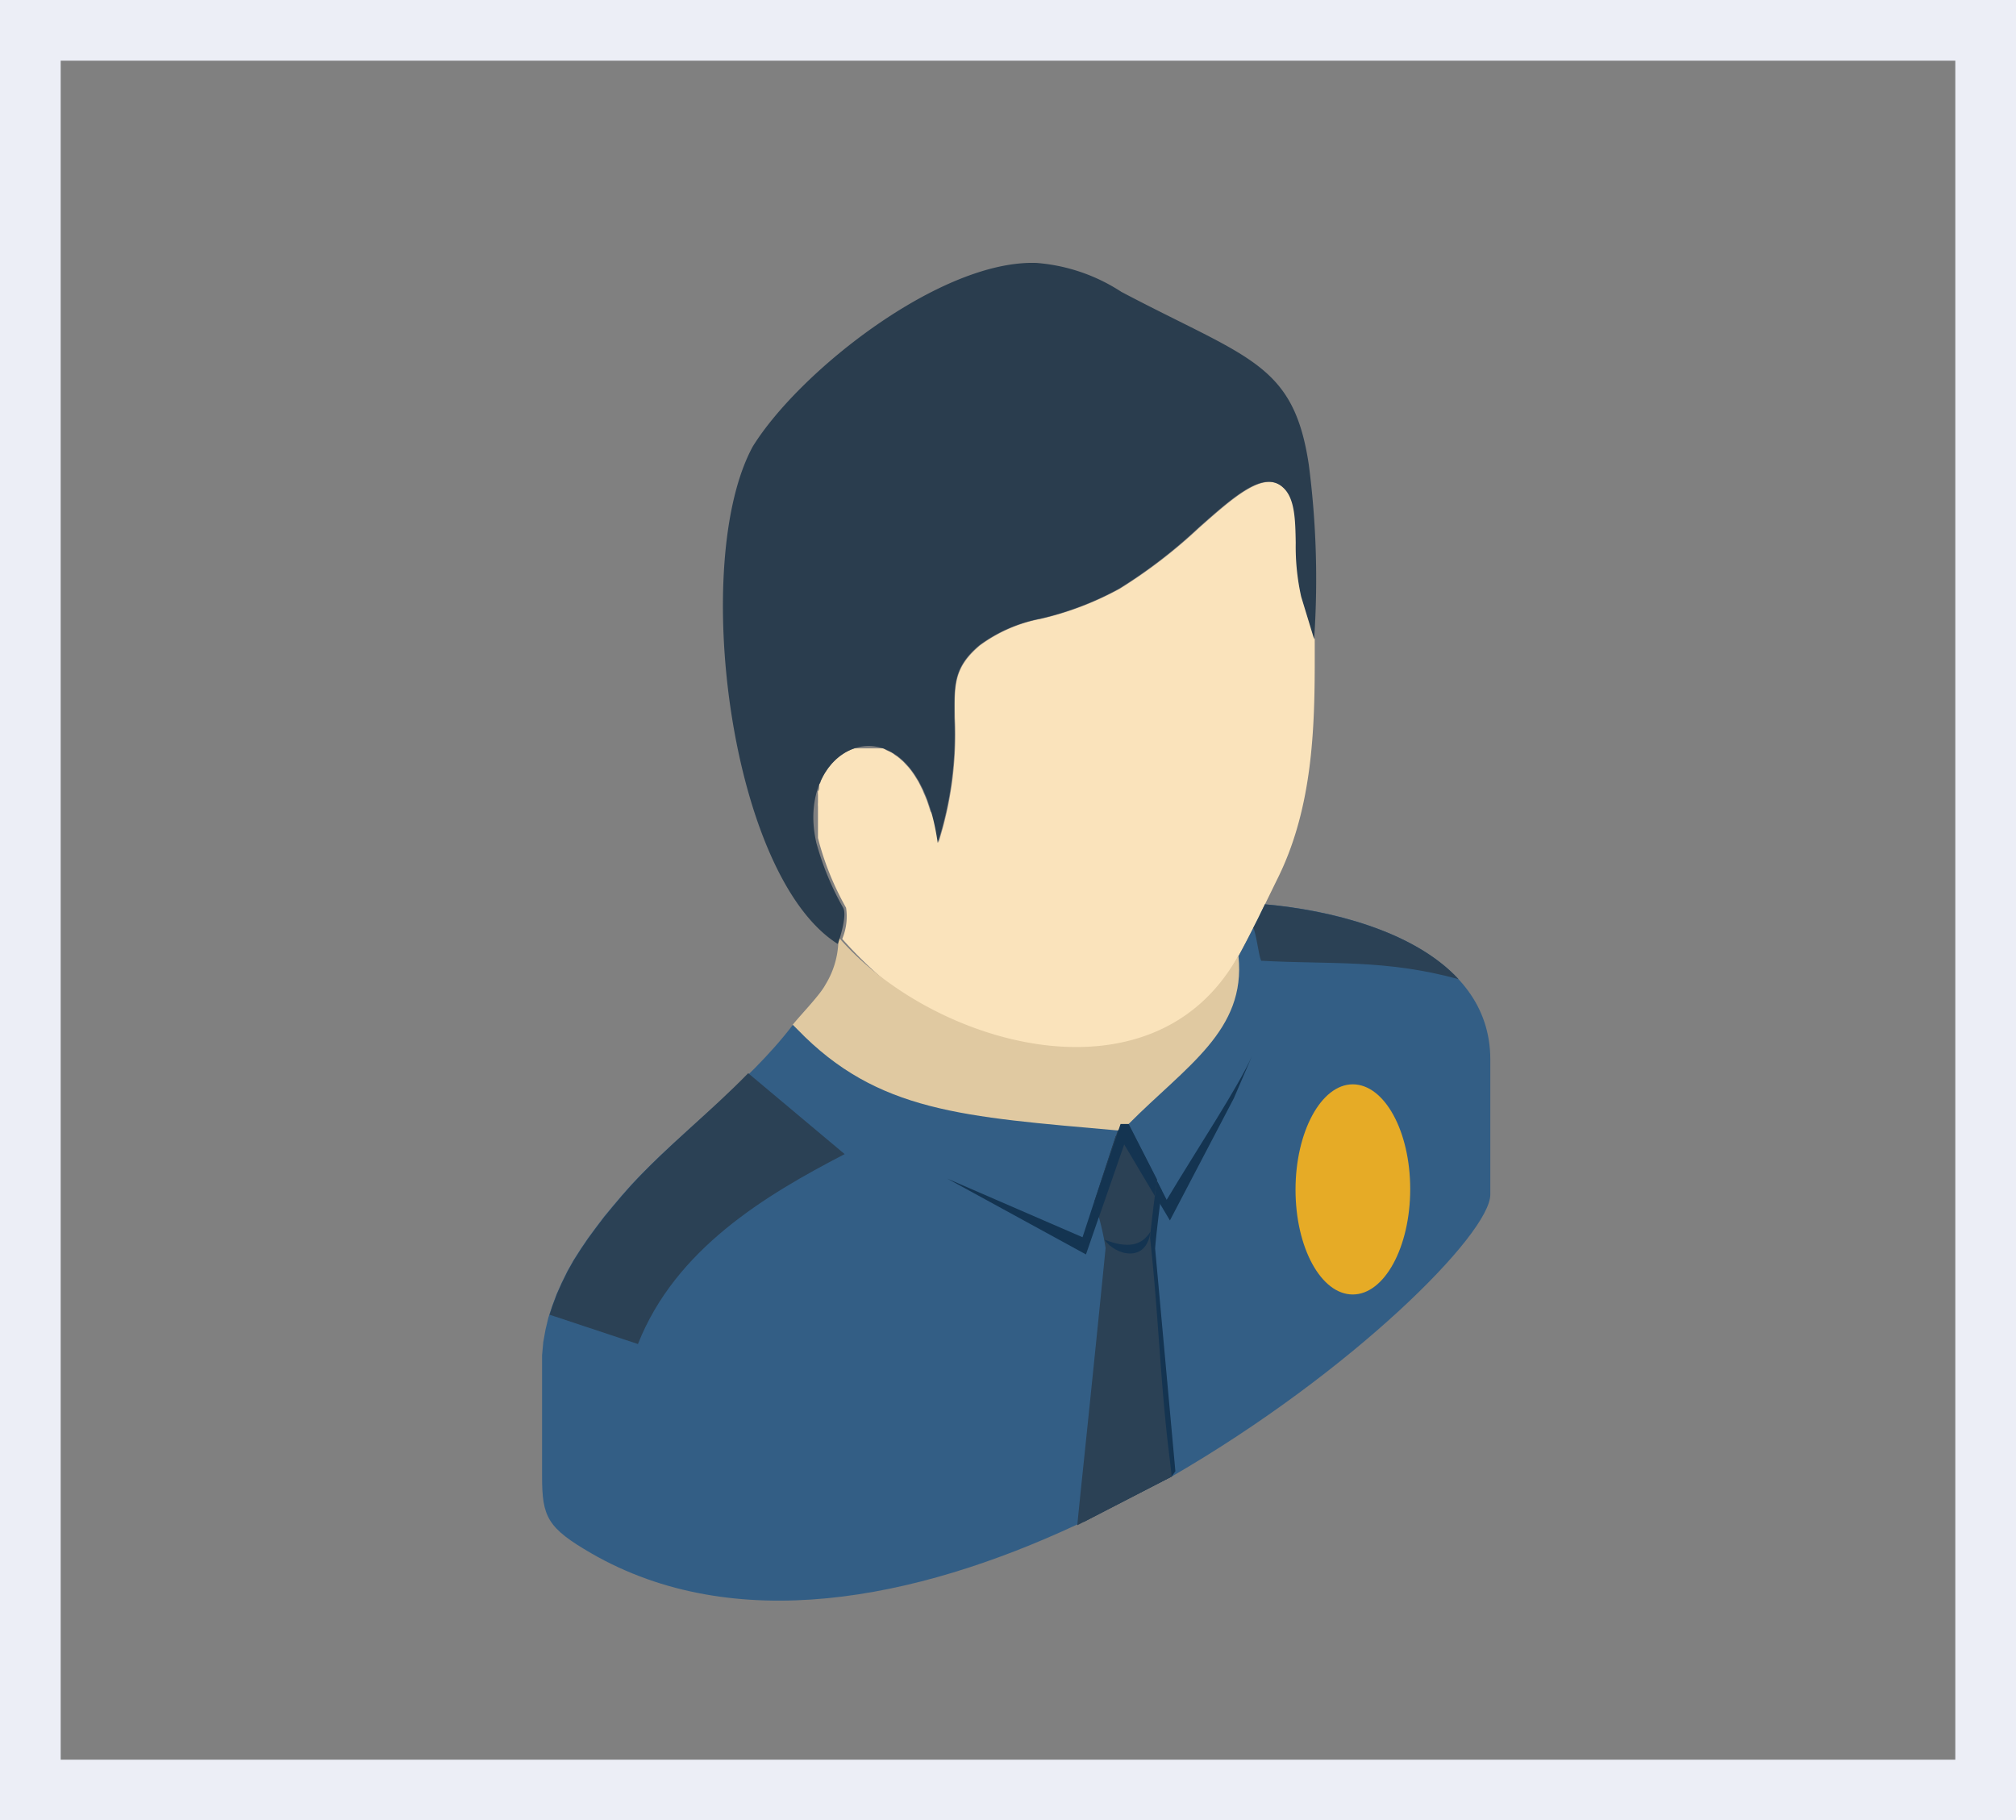<svg xmlns="http://www.w3.org/2000/svg" viewBox="0 0 99.67 90"><rect x="0" y="0" width="99.67" height="90" fill="#808080" stroke="none"/><defs><style>.cls-1{fill:#eceef6;}.cls-2{fill:#fae3bb;}.cls-2,.cls-3,.cls-4,.cls-5,.cls-6,.cls-7,.cls-8{fill-rule:evenodd;}.cls-3{fill:#e0c9a1;}.cls-4{fill:#2a3d4e;}.cls-5{fill:#335e85;}.cls-6{fill:#2b4155;}.cls-7{fill:#e6ab26;}.cls-8{fill:#143451;}</style></defs><g id="Layer_2" data-name="Layer 2"><g id="テキスト"><path class="cls-1" d="M96.67,3V87H3V3H96.67m3-3H0V90H99.67V0Z"/><path class="cls-2" d="M58.65,50.92c1.76-1.69,3.18-4.77,4.56-7.58C65.08,39.51,65,35.13,65,31.61l-.64-2.1a11.39,11.39,0,0,1-.27-2.66c0-1.15,0-2.21-.63-2.74-.95-.88-2.44.45-4.19,2a25,25,0,0,1-3.91,3,15.24,15.24,0,0,1-3.91,1.49h0a7.4,7.4,0,0,0-3,1.31c-1.32,1.11-1.26,2-1.24,3.6a17.55,17.55,0,0,1-.82,6.17c0-.12,0-.24,0-.35s0-.23-.06-.33,0-.22-.07-.32,0-.2-.07-.3L46,40.11l-.09-.28h0l-.09-.27-.1-.24a2.44,2.44,0,0,1-.1-.24l-.11-.22-.11-.22-.12-.19a2,2,0,0,0-.12-.19l-.12-.17h0l-.13-.16-.13-.14-.13-.14h0l-.14-.12-.14-.12h0l-.14-.09a.71.71,0,0,0-.14-.1h0a.91.91,0,0,0-.14-.07l-.15-.07L43.69,37,43.55,37h0l-.16,0-.15,0h-.43l-.14,0h0l-.15,0h0l-.13,0h0l-.15,0h0l-.14.05-.13.06h0l-.13.06h0l-.13.08h0l-.13.09h0a.47.47,0,0,0-.12.09l-.12.1h0l-.11.11h0l-.11.11h0l-.1.13h0a.64.64,0,0,0-.1.13h0a1.1,1.1,0,0,0-.09.14h0a.55.55,0,0,0-.09.14,1.09,1.09,0,0,0-.08.15h0l-.08.16h0s0,.11-.08.17h0s0,.11,0,.17h0c0,.06,0,.11-.06.18a1,1,0,0,0,0,.18h0c0,.06,0,.12,0,.19s0,.12,0,.19a1.23,1.23,0,0,0,0,.2h0c0,.07,0,.14,0,.21s0,.14,0,.21v.21c0,.08,0,.15,0,.23s0,.14,0,.22l0,.23,0,.24h0l.06.23a14.08,14.08,0,0,0,1.33,3.22,2.89,2.89,0,0,1-.19,1.54c3.36,3.8,8.24,6.41,12.12,6.41A7.71,7.71,0,0,0,58.65,50.92Z"/><path class="cls-3" d="M39.18,50.68c.35-.45,1.36-1.48,1.63-2a4.32,4.32,0,0,0,.64-2.35c4.65,5.37,15.57,8.52,19.78.9h0c1.18,2.83-2.2,8.28-6.54,9.91-3.19,1.19-8.06.45-10.52-1.8L40,51.59Z"/><path class="cls-4" d="M37.22,22.07c-3.1,5.68-1.15,21.23,4.2,24.6.11-.28.46-1.41.27-1.78a14.08,14.08,0,0,1-1.33-3.22c-1.17-5.12,4.93-7.53,6,0a17.55,17.55,0,0,0,.82-6.17c0-1.59-.08-2.49,1.24-3.6a7.4,7.4,0,0,1,3-1.31h0a15.24,15.24,0,0,0,3.91-1.49,25,25,0,0,0,3.91-3c1.75-1.55,3.24-2.88,4.19-2,.59.53.61,1.59.63,2.74a11.39,11.39,0,0,0,.27,2.66l.64,2.1a43.85,43.85,0,0,0-.26-8.6c-.75-5.07-3-5.26-9.27-8.57A8.94,8.94,0,0,0,51.25,13C46.54,12.83,39.55,18.32,37.22,22.07Z"/><path class="cls-5" d="M73.68,59.06V52.38c0-5.34-6.58-7.28-11.14-7.67-.38.78-.77,1.57-1.18,2.33l-.13.24c.38,3.67-2.58,5.42-5.43,8.29h0l-.55.32h0c-7.61-.68-11.86-.89-15.83-5l-.22-.22v0h0c-2.29,3-5.45,5.16-8,7.92l-.46.52-.44.52-.43.52-.41.54-.39.53-.36.53-.35.55-.31.55-.28.57-.25.56-.22.59-.19.58-.14.59-.11.61L26.8,67l0,.62V73c0,2,.26,2.54,2.44,3.8,7.08,4.08,16,2.31,24-1.42L57.93,73C66.86,67.83,73.68,61,73.68,59.06Z"/><path class="cls-6" d="M72.11,48.41C69.88,46,65.72,45,62.54,44.71c-.38.78-.17.41-.58,1.17.15.26.26,1.33.39,1.62C65.8,47.69,68.48,47.42,72.11,48.41Z"/><path class="cls-7" d="M66.88,53.61c1.57,0,2.84,2.32,2.84,5.18S68.45,64,66.88,64s-2.83-2.32-2.83-5.18S65.32,53.61,66.88,53.61Z"/><path class="cls-8" d="M55.94,55.85l-.78.32-1.64,5-6.69-2.9,6.86,3.75,1.89-5.48,2.26,3.8L61,54.3l.89-2.07c-.72,1.59-2.61,4.42-4.21,7.09l-1.78-3.47Z"/><path class="cls-6" d="M27.17,65l4.37,1.45c1.85-4.69,6.28-7.35,10.22-9.39l-4.77-4C35.1,55,33,56.65,31.21,58.6l-.46.52-.44.52-.43.52-.41.54-.39.53-.36.53-.35.55-.31.55-.28.57-.25.56-.22.59Z"/><path class="cls-8" d="M53.57,75.25,57.93,73l.18-.26-1-11c0-.16.14-1.49.33-2.88l-1.4-2.73-.55.32-1.15,3.54a14.6,14.6,0,0,1,.56,2.28C54.48,66.55,54,70.9,53.57,75.25Z"/><path class="cls-6" d="M53.26,75.41,57.93,73c-.08-.67-.09-.81-.17-1.45-.39-3.3-.51-6.82-.9-10.34,0-.15.15-1.49.34-2.87l-1.4-2.74-.55.32L54.1,59.43a13.71,13.71,0,0,1,.56,2.28c-.41,4.12-.83,8.19-1.24,12.11C53.36,74.42,53.32,74.79,53.26,75.41Z"/><path class="cls-8" d="M56.88,60.89c-.44.71-1.13.84-2.28.4C55.16,62.08,56.68,62.46,56.88,60.89Z"/><path class="cls-8" d="M57.09,59.12l.11-.81-1.4-2.74,0,0-.06,0-.06,0-.05,0,0,0-.06,0,0,0-.05,0-.06,0-.06,0L54.1,59.43c.07.27.15.53.22.78l1.26-3.63Z"/></g></g></svg>